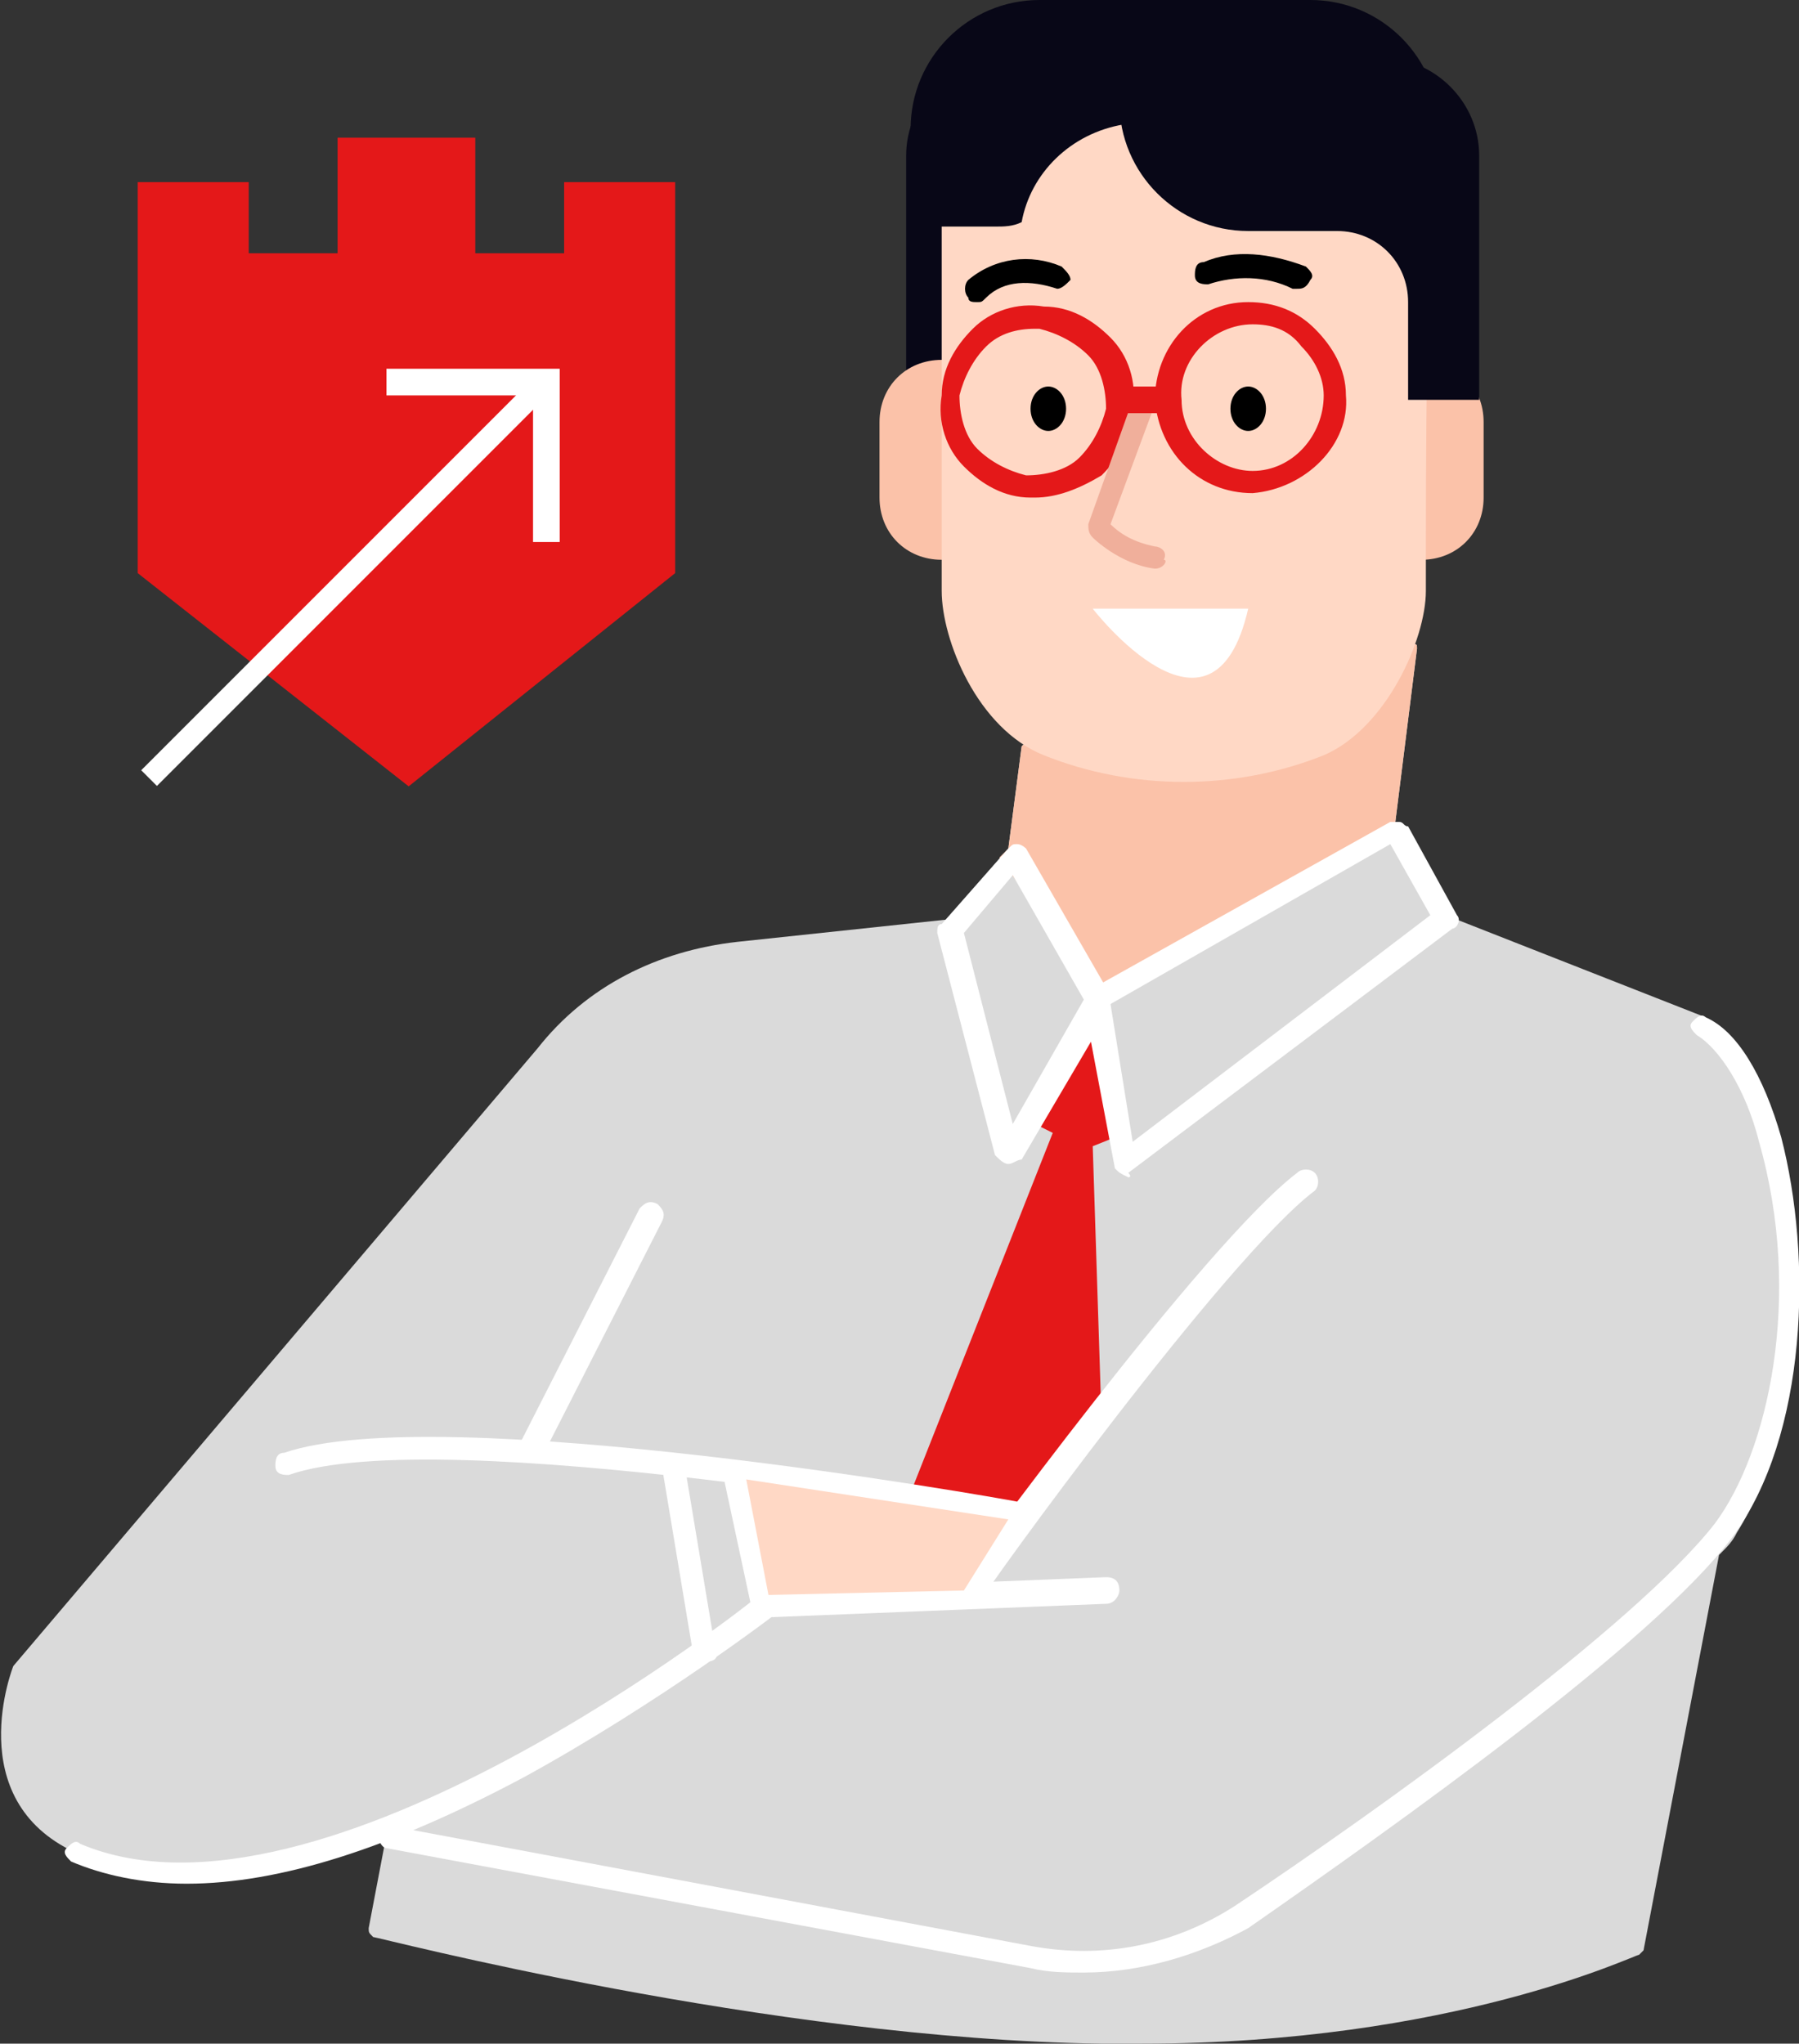 <?xml version="1.0" encoding="UTF-8"?>
<svg xmlns="http://www.w3.org/2000/svg" xmlns:xlink="http://www.w3.org/1999/xlink" version="1.1" id="Ebene_1" x="0px" y="0px" width="40.5px" height="46px" viewBox="0 0 40.5 46" style="enable-background:new 0 0 40.5 46;" xml:space="preserve">
<rect x="0" y="0" width="40.5" height="46" fill="#333333" stroke="none"/>
<style type="text/css">
	.st0{fill:#DADADA;}
	.st1{fill:#FBC2A9;}
	.st2{fill:#E41819;}
	.st3{fill:#080717;}
	.st4{fill:#FFD8C5;}
	.st5{fill:#FFFFFF;}
	.st6{fill:#F0AF9B;}
</style>
<g id="Guides_For_Artboard">
</g>
<g id="Layer_2">
</g>
<g id="_x3C_Layer_x3E_">
	<g>
		<path class="st0" d="M40,25.5c-0.4-1.4-1-2.3-1.6-2.6l0,0l0,0l-5.6-2.2l-1.1-2c0,0,0-0.1-0.1-0.1h-0.1h-0.1l0.5-4    c0-0.1,0-0.1-0.1-0.1s-0.1,0-0.2,0.1c-2.3,4.2-8.4,2.1-8.4,2.1h-0.1L23,16.8l-0.3,2.3l-1.4,1.6l-4.7,0.5c-1.8,0.2-3.4,1-4.5,2.4    L0.3,37.5l0,0c0,0-1.2,3,1.4,4.2c0.8,0.3,1.6,0.5,2.6,0.5c1.3,0,2.8-0.3,4.4-0.9l-0.4,2.1c0,0.1,0,0.1,0.1,0.2    c0.1,0,8.9,2.3,16.4,2.4c0.3,0,0.6,0,0.9,0c7,0,11.1-2,11.2-2l0.1-0.1l1.7-8.9l0,0c0.2-0.2,0.3-0.3,0.4-0.5    C40.6,32.1,40.7,28.2,40,25.5z"></path>
		<path class="st1" d="M31.7,18.7C31.6,18.6,31.6,18.6,31.7,18.7c-0.1-0.1-0.1-0.1-0.2-0.1h-0.1l0.5-4c0-0.1,0-0.1-0.1-0.1    s-0.1,0-0.2,0.1c-2.3,4.2-8.4,2.1-8.4,2.1h-0.1L23,16.8l-0.3,2.3l-0.2,0.2c1.1,1.5,2.1,3.1,2.1,3.1L31.7,18.7L31.7,18.7z"></path>
		<g>
			<polygon class="st2" points="5.6,4.1 3.1,4.1 3.1,12.9 9.2,17.7 15.2,12.9 15.2,4.1 12.7,4.1 12.7,5.7 10.7,5.7 10.7,3.1      7.6,3.1 7.6,5.7 5.6,5.7    "></polygon>
			<polygon class="st2" points="24.6,22.8 25.1,25.6 24.6,25.8 24.8,32 23.1,34.1 20.5,33.6 23.7,25.5 23.3,25.3    "></polygon>
			<path class="st3" d="M26,0c-1,0-1.9,0.5-2.4,1.3h-1c-1.2,0-2.2,1-2.2,2.2V9H22V6.8c0-0.9,0.7-1.6,1.6-1.6h0.9H23h1     c1.6,0,2.9-1.3,2.9-2.9V0H26z"></path>
			<path class="st1" d="M22.7,11.2c0,0.8-0.6,1.4-1.4,1.4h-0.1c-0.8,0-1.4-0.6-1.4-1.4V9.5c0-0.8,0.6-1.4,1.4-1.4h0.1     c0.6,0,1,0.3,1.3,0.8L22.7,11.2z"></path>
			<path class="st3" d="M24.8,2.2V0h0.9h2.4h1.4c1.6,0,2.9,1.3,2.9,2.9v2.2h-0.9h-2.4h-1.4C26.1,5.1,24.8,3.8,24.8,2.2z"></path>
			<path class="st1" d="M30.5,9.5c0-0.8,0.6-1.4,1.4-1.4H32c0.8,0,1.4,0.6,1.4,1.4v1.7c0,0.8-0.6,1.4-1.4,1.4h-0.1     c-0.6,0-1-0.3-1.3-0.8L30.5,9.5z"></path>
			<path class="st4" d="M32.1,13.3c0,1.1-0.9,3.1-2.3,3.7c-2,0.8-4.3,0.8-6.3,0c-1.5-0.6-2.3-2.6-2.3-3.7c0-3.3,0-6.5,0-9.8     c0-1.2,1.2-2.1,2.6-2.2c1.9,0,3.9,0,5.9,0c1.4,0,2.6,1,2.6,2.2C32.1,6.7,32.1,10,32.1,13.3z"></path>
			<path class="st3" d="M27.7,0c1,0,1.9,0.5,2.4,1.3h1c1.2,0,2.2,1,2.2,2.2V9h-1.6V6.8c0-0.9-0.7-1.6-1.6-1.6l0,0h0.6h-2.6     c-1.6,0-2.9-1.3-2.9-2.9V0H27.7z"></path>
			<path class="st3" d="M25.3,2.8c0-0.2,0.1-0.4,0.1-0.6V0h-0.9h-1.1c-1.6,0-2.9,1.3-2.9,2.9v2.2H21h0.3h1.1c0.2,0,0.4,0,0.6-0.1     C23.2,3.9,24.1,3,25.3,2.8z"></path>
			<path class="st5" d="M28.1,13.7h-3.5C24.6,13.7,27.3,17.2,28.1,13.7z"></path>
			<g>
				<path d="M29.2,6.5h-0.1c-0.6-0.3-1.3-0.3-1.9-0.1c-0.1,0-0.3,0-0.3-0.2c0-0.1,0-0.3,0.2-0.3c0.7-0.3,1.5-0.2,2.3,0.1      c0.1,0.1,0.2,0.2,0.1,0.3C29.4,6.5,29.3,6.5,29.2,6.5z"></path>
			</g>
			<g>
				<path d="M22,6.8c-0.1,0-0.2,0-0.2-0.1c-0.1-0.1-0.1-0.3,0-0.4c0.6-0.5,1.4-0.6,2.1-0.3c0.1,0.1,0.2,0.2,0.2,0.3      c-0.1,0.1-0.2,0.2-0.3,0.2c-0.6-0.2-1.2-0.2-1.6,0.2C22.1,6.8,22.1,6.8,22,6.8z"></path>
			</g>
			<path d="M27.7,9.2c0,0.3,0.2,0.5,0.4,0.5s0.4-0.2,0.4-0.5s-0.2-0.5-0.4-0.5S27.7,8.9,27.7,9.2z"></path>
			<path d="M23.2,9.2c0,0.3,0.2,0.5,0.4,0.5c0.2,0,0.4-0.2,0.4-0.5s-0.2-0.5-0.4-0.5C23.4,8.7,23.2,8.9,23.2,9.2z"></path>
			<g>
				<path class="st2" d="M23.3,11.2h-0.1c-0.6,0-1.1-0.3-1.5-0.7s-0.6-1-0.5-1.6c0-0.6,0.3-1.1,0.7-1.5c0.4-0.4,1-0.6,1.6-0.5l0,0      c0.6,0,1.1,0.3,1.5,0.7c0.4,0.4,0.6,1,0.5,1.6c0,0.6-0.3,1.1-0.7,1.5C24.3,11,23.8,11.2,23.3,11.2z M23.3,7.4      c-0.4,0-0.8,0.1-1.1,0.4c-0.3,0.3-0.5,0.7-0.6,1.1c0,0.4,0.1,0.9,0.4,1.2s0.7,0.5,1.1,0.6c0.4,0,0.9-0.1,1.2-0.4      c0.3-0.3,0.5-0.7,0.6-1.1c0-0.4-0.1-0.9-0.4-1.2s-0.7-0.5-1.1-0.6l0,0C23.4,7.4,23.3,7.4,23.3,7.4z"></path>
			</g>
			<g>
				<path class="st6" d="M26,12.8L26,12.8c-0.8-0.1-1.4-0.7-1.4-0.7c-0.1-0.1-0.1-0.2-0.1-0.3l1-2.8c0-0.1,0.2-0.2,0.3-0.2      C25.9,8.8,26,9,26,9.1l-1,2.7c0.2,0.2,0.5,0.4,1,0.5c0.1,0,0.3,0.1,0.2,0.3C26.3,12.6,26.2,12.8,26,12.8z"></path>
			</g>
			<g>
				<path class="st2" d="M28.2,11.1c-1.2,0-2.1-0.9-2.2-2.1c0-1.2,0.9-2.2,2.1-2.2c0.6,0,1.1,0.2,1.5,0.6s0.7,0.9,0.7,1.5      C30.4,10,29.4,11,28.2,11.1L28.2,11.1z M28.2,7.3L28.2,7.3c-0.9,0-1.7,0.8-1.6,1.7c0,0.9,0.8,1.6,1.6,1.6l0,0      c0.9,0,1.6-0.8,1.6-1.7l0,0c0-0.4-0.2-0.8-0.5-1.1C29,7.4,28.6,7.3,28.2,7.3z"></path>
			</g>
			<g>
				<path class="st2" d="M26.2,9.3L26.2,9.3h-0.9C25.1,9.2,25,9.1,25,9s0.1-0.3,0.3-0.3h0.9c0.1,0,0.3,0.1,0.3,0.3      C26.5,9.1,26.3,9.3,26.2,9.3z"></path>
			</g>
			<g>
				<path class="st5" d="M25.4,26.5C25.3,26.5,25.3,26.5,25.4,26.5c-0.2-0.1-0.2-0.1-0.3-0.2l-0.7-3.7c0-0.1,0-0.2,0.1-0.3l6.8-3.8      c0.1,0,0.1,0,0.2,0s0.1,0.1,0.2,0.1l1.1,2c0.1,0.1,0,0.3-0.1,0.3l-7.3,5.5C25.5,26.5,25.4,26.5,25.4,26.5z M25,22.6l0.5,3.1      l6.7-5.1L31.3,19L25,22.6z"></path>
			</g>
			<g>
				<path class="st5" d="M22.7,26.2L22.7,26.2c-0.1,0-0.2-0.1-0.3-0.2l-1.3-5c0-0.1,0-0.2,0.1-0.2l1.5-1.7c0.1-0.1,0.1-0.1,0.2-0.1      s0.2,0.1,0.2,0.1l1.9,3.3c0,0.1,0,0.2,0,0.3l-2,3.4C22.9,26.1,22.8,26.2,22.7,26.2z M21.7,21l1.1,4.3l1.6-2.8l-1.6-2.8L21.7,21z      "></path>
			</g>
			<g>
				<path class="st5" d="M22.8,34.3C22.8,34.3,22.7,34.3,22.8,34.3c-0.2,0-12.9-2.3-16.3-1.1c-0.1,0-0.3,0-0.3-0.2      c0-0.1,0-0.3,0.2-0.3c3.5-1.2,16,1,16.5,1.1c0.1,0,0.2,0.2,0.2,0.3C23,34.2,22.9,34.3,22.8,34.3z"></path>
			</g>
			<g>
				<path class="st5" d="M4.2,42.4c-1,0-1.9-0.2-2.6-0.5c-0.1-0.1-0.2-0.2-0.1-0.3s0.2-0.2,0.3-0.1C7.2,43.8,17,36,17.1,35.9      s0.3-0.1,0.4,0s0.1,0.3,0,0.4c0,0-2.6,2-5.7,3.7C8.8,41.6,6.3,42.4,4.2,42.4z"></path>
			</g>
			<g>
				<path class="st5" d="M17.4,36.4c-0.1,0-0.3-0.1-0.3-0.3c0-0.1,0.1-0.3,0.3-0.3l7.5-0.3c0.2,0,0.3,0.1,0.3,0.3      c0,0.1-0.1,0.3-0.3,0.3L17.4,36.4L17.4,36.4z"></path>
			</g>
			<g>
				<path class="st5" d="M15.9,37.4c-0.1,0-0.2-0.1-0.3-0.2L14.9,33c0-0.1,0.1-0.3,0.2-0.3c0.1,0,0.3,0.1,0.3,0.2l0.7,4.2      C16.2,37.3,16.1,37.4,15.9,37.4L15.9,37.4z"></path>
			</g>
			<g>
				<path class="st5" d="M17.2,36.3c-0.1,0-0.2-0.1-0.3-0.2l-0.6-2.8c0-0.1,0.1-0.3,0.2-0.3s0.3,0.1,0.3,0.2l0.6,2.8      C17.5,36.1,17.4,36.2,17.2,36.3C17.3,36.3,17.3,36.3,17.2,36.3z"></path>
			</g>
			<g>
				<path class="st5" d="M11.9,32.9h-0.1c-0.1-0.1-0.2-0.2-0.1-0.4l2.7-5.3c0.1-0.1,0.2-0.2,0.4-0.1c0.1,0.1,0.2,0.2,0.1,0.4      l-2.7,5.3C12.1,32.9,12,32.9,11.9,32.9z"></path>
			</g>
			<g>
				<path class="st5" d="M24.4,44.4c-0.4,0-0.8,0-1.2-0.1L8.7,41.6c-0.1,0-0.2-0.2-0.2-0.3s0.2-0.2,0.3-0.2l14.4,2.7      c1.6,0.3,3.2,0,4.6-0.9c3.3-2.2,9-6.3,10.8-8.6c1.2-1.6,2-5.1,1-8.6c-0.3-1.2-0.9-2.1-1.4-2.4c-0.1-0.1-0.2-0.2-0.1-0.3      c0.1-0.1,0.2-0.2,0.3-0.1c0.7,0.3,1.3,1.3,1.7,2.7c0.7,2.7,0.6,6.7-1.1,9c-1.8,2.4-7.6,6.5-10.9,8.8C27,44,25.7,44.4,24.4,44.4z      "></path>
			</g>
			<g>
				<path class="st5" d="M21.8,36.1c-0.1,0-0.1,0-0.2,0c-0.1-0.1-0.1-0.2-0.1-0.4c0.2-0.3,5.6-7.7,7.7-9.3c0.1-0.1,0.3-0.1,0.4,0      s0.1,0.3,0,0.4c-2,1.5-7.5,9.1-7.5,9.2C22,36.1,21.9,36.1,21.8,36.1z"></path>
			</g>
			<g>
				<polygon class="st5" points="12.6,12.2 12,12.2 12,8.9 8.7,8.9 8.7,8.3 12.6,8.3     "></polygon>
			</g>
			<g>
				<rect x="1.5" y="12.8" transform="matrix(0.707 -0.707 0.707 0.707 -6.931 9.348)" class="st5" width="12.7" height="0.5"></rect>
			</g>
		</g>
		<polygon class="st4" points="22.7,34.2 21.7,35.8 17.3,35.9 16.8,33.3   "></polygon>
	</g>
</g>
</svg>
